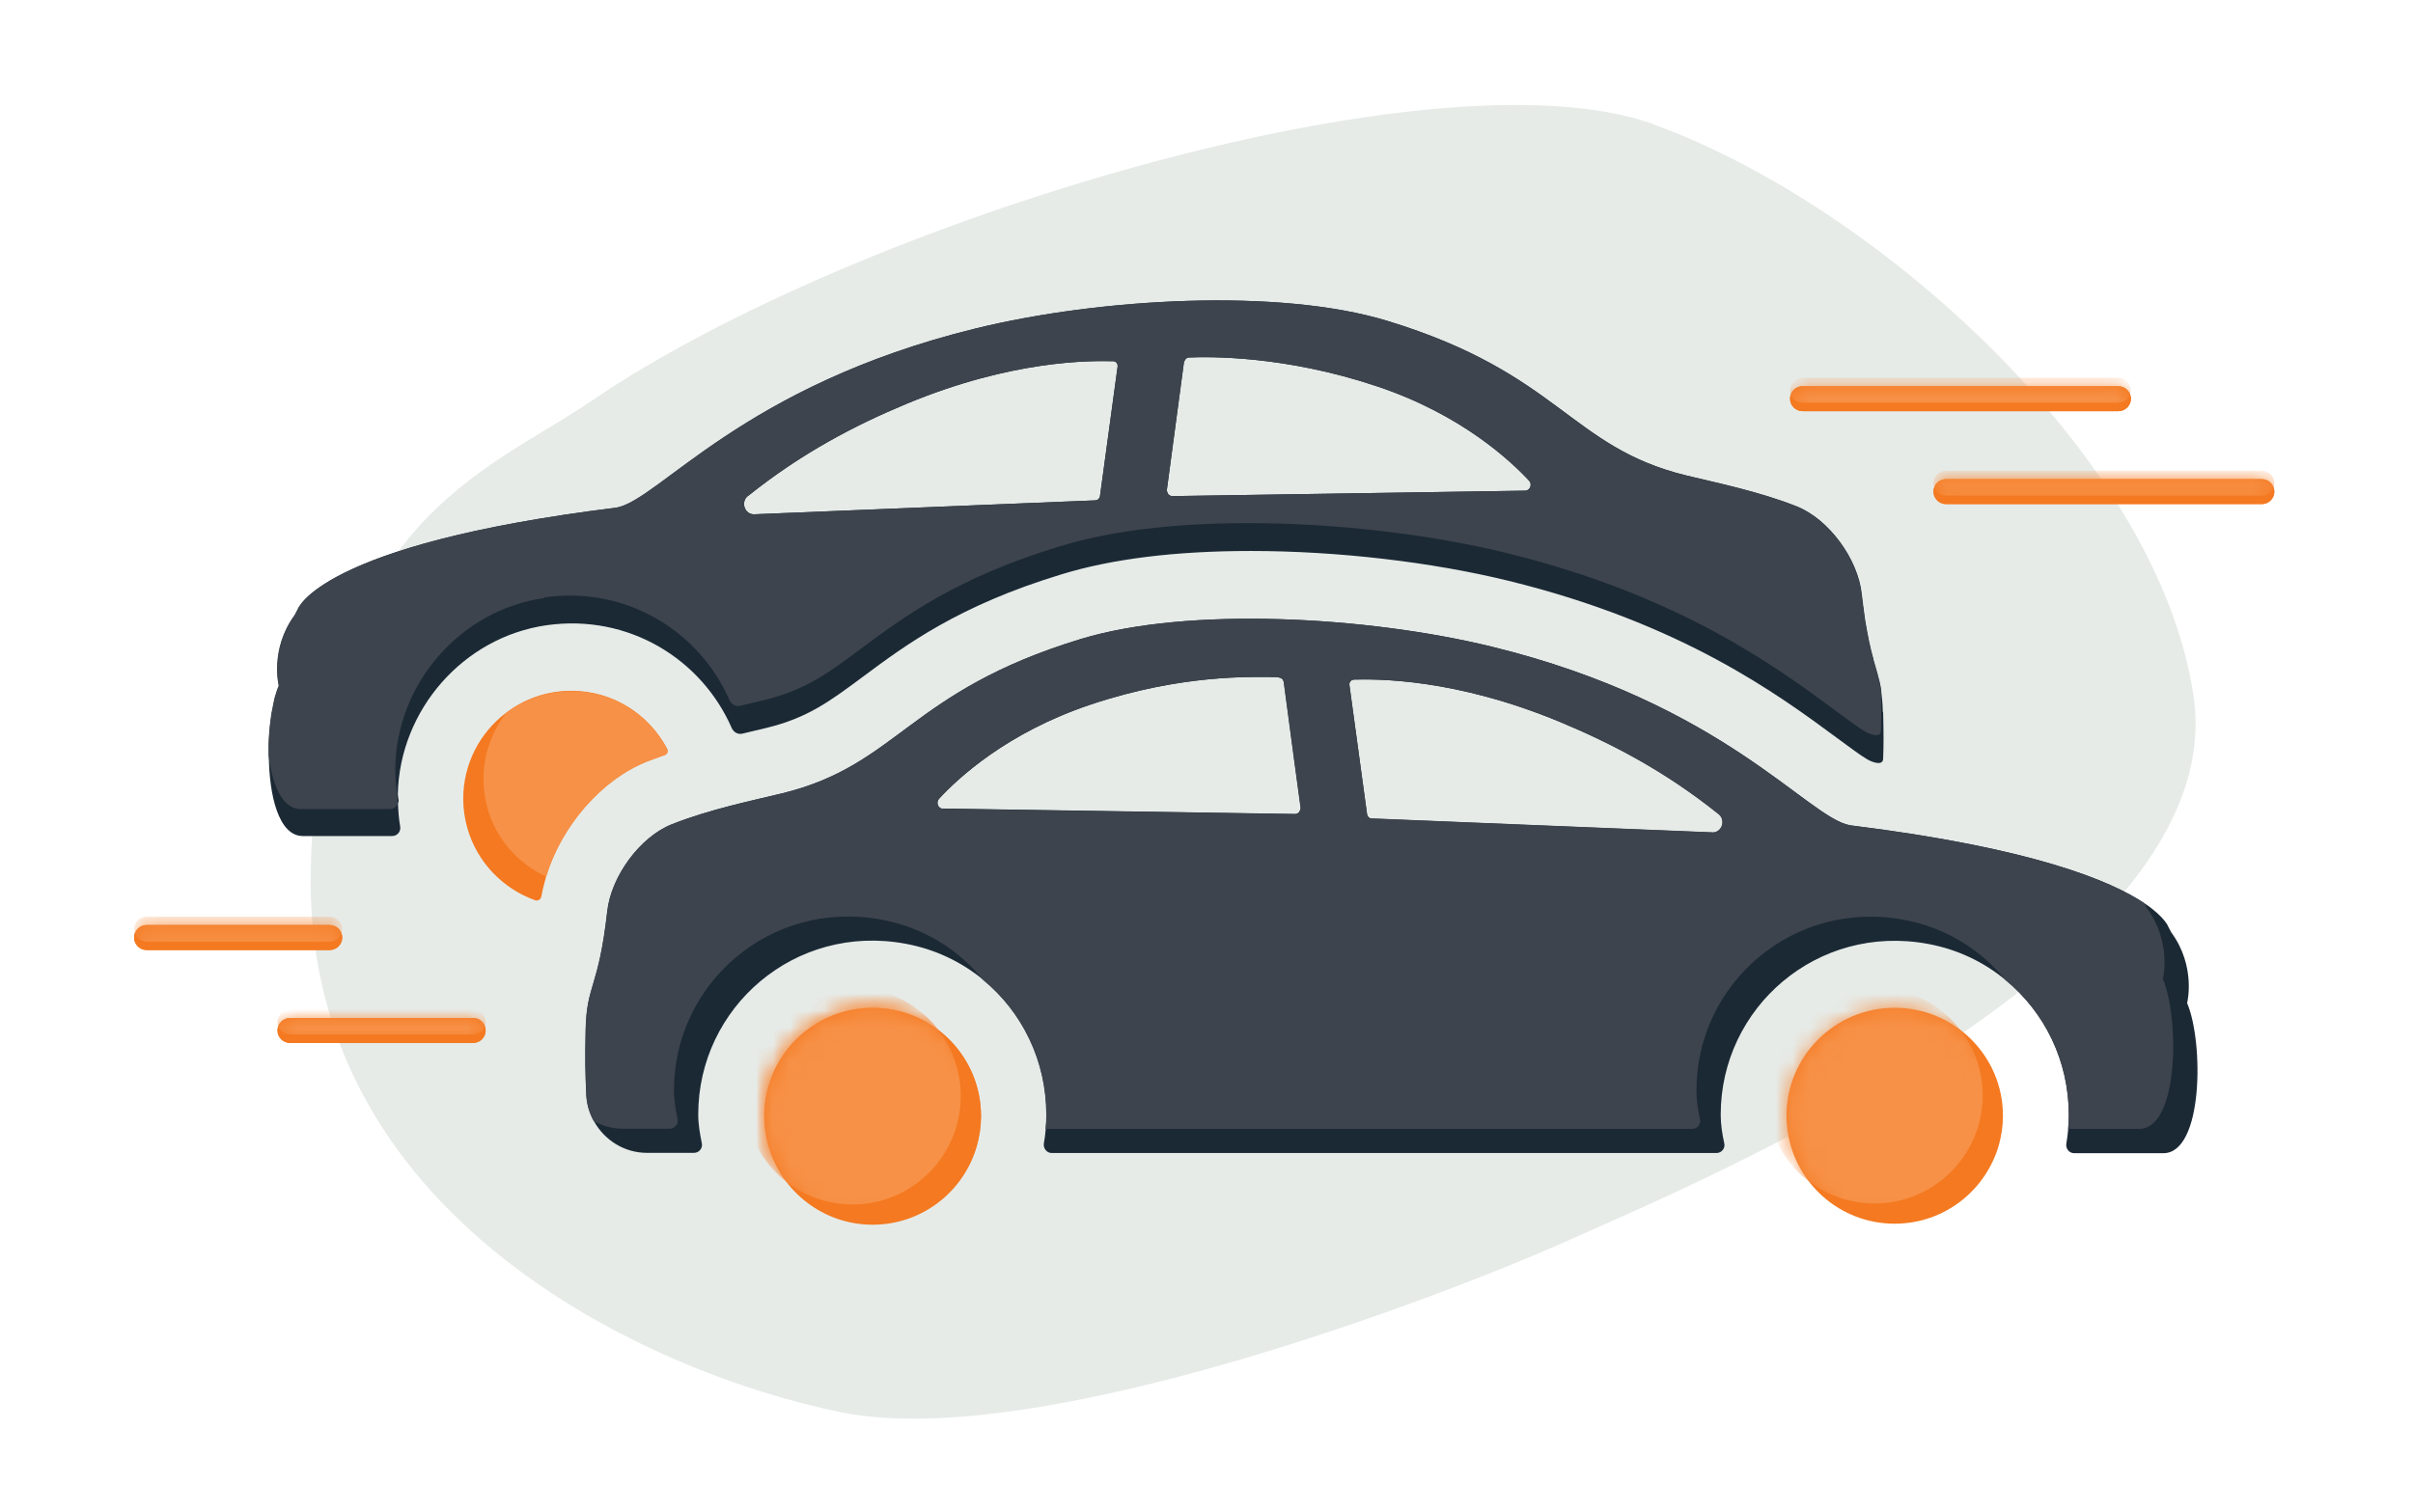 <svg width="142" height="89" viewBox="0 0 142 89" fill="none" xmlns="http://www.w3.org/2000/svg">
<path d="M97.31 7.324C110.14 11.944 127.01 26.754 129.09 41.004C131.35 56.514 99.9 69.604 92.46 72.944C85.02 76.294 61.07 85.454 49.55 83.144C38.03 80.824 17.73 71.484 18.29 51.064C18.85 30.634 28.44 27.944 34.86 23.564C50.35 13.004 84.48 2.694 97.32 7.314L97.31 7.324Z" fill="#E6EBE8"/>
<path d="M39.26 44.094C39.26 44.094 39.26 44.074 39.25 44.064C38.18 42.044 36.07 40.664 33.62 40.664C32.16 40.664 30.83 41.154 29.76 41.974C28.24 43.134 27.26 44.964 27.26 47.024C27.26 47.634 27.35 48.214 27.51 48.774C28.08 50.744 29.57 52.304 31.49 52.994C31.66 53.054 31.83 52.934 31.86 52.764C31.93 52.374 32.03 51.984 32.14 51.594C33.03 48.644 35.38 45.884 38.1 44.814C38.41 44.694 38.71 44.584 39.02 44.474C39.02 44.474 39.04 44.474 39.05 44.474C39.14 44.444 39.35 44.364 39.27 44.104L39.26 44.094Z" fill="#F47920"/>
<path d="M110.8 41.904C110.79 41.424 110.75 41.054 110.71 40.724C110.71 40.704 110.71 40.694 110.71 40.674C110.71 40.624 110.7 40.584 110.69 40.544C110.69 40.484 110.67 40.424 110.66 40.374C110.66 40.324 110.64 40.274 110.63 40.224C110.63 40.184 110.61 40.134 110.6 40.094C110.59 40.044 110.58 39.994 110.56 39.944C110.56 39.904 110.54 39.874 110.53 39.834C110.52 39.774 110.5 39.724 110.49 39.664C110.42 39.394 110.33 39.124 110.25 38.824C110.25 38.814 110.25 38.804 110.25 38.794C110.22 38.704 110.2 38.604 110.17 38.504C110.17 38.474 110.16 38.454 110.15 38.424C110.12 38.314 110.09 38.204 110.07 38.094C110.07 38.074 110.07 38.054 110.06 38.044C110.03 37.904 109.99 37.764 109.96 37.604C109.96 37.584 109.96 37.554 109.95 37.534C109.92 37.404 109.9 37.274 109.87 37.124C109.86 37.074 109.85 37.014 109.84 36.954C109.82 36.834 109.8 36.704 109.77 36.564C109.76 36.494 109.75 36.424 109.74 36.354C109.72 36.214 109.7 36.064 109.68 35.904C109.68 35.834 109.66 35.764 109.65 35.694C109.62 35.464 109.59 35.214 109.56 34.954C109.34 32.914 107.64 30.564 105.73 29.804C103.5 28.924 101.03 28.424 99.22 27.984C92.38 26.304 91.79 21.984 81.67 18.894C75.31 16.944 64.74 17.544 57.43 19.334C43.71 22.694 38.8 29.444 36.28 29.884C18.7 32.054 17.52 35.894 17.52 35.894C17.52 35.894 17.45 36.014 17.35 36.214C15.88 38.224 16.42 40.364 16.42 40.364C16.36 40.494 16.31 40.644 16.26 40.804C16.24 40.854 16.23 40.914 16.21 40.974C16.18 41.074 16.15 41.184 16.13 41.304C16.11 41.384 16.09 41.464 16.08 41.544C16.06 41.644 16.04 41.744 16.02 41.844C16 41.944 15.98 42.044 15.97 42.144C15.97 42.184 15.96 42.234 15.95 42.274C15.91 42.584 15.87 42.914 15.85 43.244C15.85 43.244 15.85 43.254 15.85 43.264C15.84 43.444 15.83 43.624 15.82 43.804C15.82 43.824 15.82 43.854 15.82 43.874C15.82 44.044 15.82 44.214 15.82 44.384C15.82 44.394 15.82 44.414 15.82 44.424C15.83 46.824 16.4 49.214 17.82 49.214H23.08C23.38 49.214 23.6 48.944 23.55 48.654C23.47 48.214 23.44 47.764 23.42 47.304C23.45 47.224 23.47 47.144 23.45 47.054C23.43 46.954 23.42 46.844 23.41 46.744C23.52 41.794 27.26 37.504 32.17 36.804C37 36.124 41.29 38.804 43.06 42.854C43.17 43.104 43.43 43.254 43.7 43.184C44.19 43.064 44.89 42.904 45.12 42.844C47.54 42.254 48.83 41.284 50.8 39.824C53.3 37.964 56.4 35.654 62.45 33.814C65.44 32.894 69.19 32.434 73.61 32.434C78.68 32.434 84.22 33.074 88.79 34.194C98.98 36.694 104.67 40.904 108.08 43.424C108.72 43.894 109.49 44.474 109.89 44.704C110.19 44.874 110.83 45.114 110.82 44.634C110.85 43.814 110.85 43.254 110.82 41.944L110.8 41.904ZM69.66 21.344C69.66 21.344 69.68 21.314 69.69 21.294C69.69 21.284 69.7 21.274 69.7 21.264C69.75 21.134 69.84 21.044 69.97 21.044C71.16 20.994 75.62 20.924 81.04 22.744C86.01 24.404 88.9 27.134 89.99 28.304C90.18 28.514 90.04 28.874 89.76 28.884L68.99 29.204C68.88 29.204 68.78 29.144 68.72 29.044C68.72 29.034 68.72 29.024 68.72 29.024C68.68 28.964 68.66 28.884 68.67 28.814L69.67 21.344H69.66ZM44.01 29.204C47.19 26.654 50.34 25.024 53.34 23.774C59.59 21.174 64.17 21.234 65.51 21.264C65.67 21.264 65.79 21.414 65.77 21.574L64.73 29.214C64.71 29.344 64.6 29.444 64.47 29.454L44.39 30.274C43.82 30.294 43.57 29.554 44.01 29.194V29.204Z" fill="#1B2935"/>
<path d="M109.75 36.544C109.77 36.684 109.79 36.804 109.82 36.934C109.8 36.814 109.78 36.684 109.75 36.544Z" fill="#1B2935"/>
<path d="M109.84 37.104C109.87 37.244 109.89 37.384 109.92 37.514C109.89 37.384 109.87 37.254 109.84 37.104Z" fill="#1B2935"/>
<path d="M110.24 38.814C110.33 39.124 110.41 39.394 110.48 39.654C110.41 39.384 110.32 39.114 110.24 38.814Z" fill="#1B2935"/>
<path d="M110.05 38.074C110.08 38.194 110.11 38.304 110.13 38.404C110.1 38.304 110.07 38.184 110.05 38.074Z" fill="#1B2935"/>
<path d="M15.8 43.774C15.8 43.594 15.81 43.414 15.83 43.234C15.82 43.414 15.81 43.594 15.8 43.774Z" fill="#1B2935"/>
<path d="M16.05 41.514C16.07 41.434 16.08 41.354 16.1 41.274C16.08 41.354 16.06 41.434 16.05 41.514Z" fill="#1B2935"/>
<path d="M15.94 42.114C15.96 42.014 15.97 41.914 15.99 41.814C15.97 41.914 15.95 42.014 15.94 42.114Z" fill="#1B2935"/>
<path d="M110.63 40.224C110.63 40.224 110.65 40.324 110.66 40.374C110.66 40.324 110.64 40.274 110.63 40.224Z" fill="#1B2935"/>
<path d="M110.56 39.934C110.56 39.934 110.58 40.034 110.6 40.084C110.59 40.034 110.58 39.984 110.56 39.934Z" fill="#1B2935"/>
<path d="M110.49 39.664C110.51 39.724 110.52 39.774 110.53 39.834C110.52 39.774 110.5 39.724 110.49 39.664Z" fill="#1B2935"/>
<path d="M16.1 41.274C16.13 41.164 16.16 41.054 16.18 40.944C16.15 41.054 16.12 41.154 16.1 41.274Z" fill="#3D444D"/>
<path d="M23.38 47.274C23.38 47.124 23.36 46.974 23.36 46.824C23.36 46.974 23.37 47.124 23.38 47.274Z" fill="#3D444D"/>
<path d="M15.93 42.244C15.93 42.244 15.94 42.154 15.95 42.114C15.95 42.154 15.94 42.204 15.93 42.244Z" fill="#3D444D"/>
<path d="M110.13 38.404C110.13 38.404 110.14 38.454 110.15 38.484C110.15 38.454 110.14 38.434 110.13 38.404Z" fill="#3D444D"/>
<path d="M110.04 38.024C110.04 38.024 110.04 38.064 110.05 38.074C110.05 38.054 110.05 38.034 110.04 38.024Z" fill="#3D444D"/>
<path d="M110.53 39.824C110.53 39.824 110.55 39.894 110.56 39.934C110.56 39.894 110.54 39.864 110.53 39.824Z" fill="#3D444D"/>
<path d="M109.92 37.504C109.92 37.504 109.92 37.554 109.93 37.574C109.93 37.554 109.93 37.524 109.92 37.504Z" fill="#3D444D"/>
<path d="M16.24 40.784C16.29 40.624 16.34 40.484 16.4 40.344C16.34 40.474 16.29 40.624 16.24 40.784Z" fill="#3D444D"/>
<path d="M110.66 40.374C110.67 40.434 110.68 40.484 110.69 40.544C110.69 40.484 110.67 40.424 110.66 40.374Z" fill="#3D444D"/>
<path d="M109.62 35.684C109.62 35.754 109.64 35.824 109.65 35.894C109.65 35.824 109.63 35.754 109.62 35.684Z" fill="#3D444D"/>
<path d="M109.81 36.934C109.82 36.994 109.83 37.044 109.84 37.104C109.83 37.054 109.82 36.994 109.81 36.934Z" fill="#3D444D"/>
<path d="M110.6 40.094C110.6 40.094 110.62 40.184 110.63 40.224C110.63 40.184 110.61 40.134 110.6 40.094Z" fill="#3D444D"/>
<path d="M32.04 35.164C36.87 34.484 41.16 37.164 42.93 41.214C43.04 41.464 43.3 41.614 43.57 41.544C44.06 41.424 44.76 41.264 44.99 41.204C47.41 40.614 48.7 39.644 50.67 38.184C53.17 36.324 56.27 34.014 62.32 32.174C65.31 31.254 69.06 30.794 73.48 30.794C78.55 30.794 84.09 31.434 88.66 32.554C98.85 35.054 104.54 39.264 107.95 41.784C108.59 42.254 109.36 42.834 109.76 43.064C110.06 43.234 110.7 43.474 110.69 42.994C110.71 42.254 110.72 41.724 110.69 40.674C110.69 40.624 110.68 40.584 110.67 40.544C110.67 40.484 110.65 40.424 110.64 40.374C110.64 40.324 110.62 40.274 110.61 40.224C110.61 40.184 110.59 40.134 110.58 40.094C110.57 40.044 110.56 39.994 110.54 39.944C110.54 39.904 110.52 39.874 110.51 39.834C110.5 39.774 110.48 39.724 110.47 39.664C110.4 39.394 110.31 39.124 110.23 38.824C110.23 38.814 110.23 38.804 110.23 38.794C110.2 38.704 110.18 38.604 110.15 38.504C110.15 38.474 110.14 38.454 110.13 38.424C110.1 38.314 110.07 38.204 110.05 38.094C110.05 38.074 110.05 38.054 110.04 38.044C110.01 37.904 109.97 37.764 109.94 37.604C109.94 37.584 109.94 37.554 109.93 37.534C109.9 37.404 109.88 37.274 109.85 37.124C109.84 37.074 109.83 37.014 109.82 36.954C109.8 36.834 109.78 36.704 109.75 36.564C109.74 36.494 109.73 36.424 109.72 36.354C109.7 36.214 109.68 36.064 109.66 35.904C109.66 35.834 109.64 35.764 109.63 35.694C109.6 35.464 109.57 35.214 109.54 34.954C109.32 32.914 107.62 30.564 105.71 29.804C103.48 28.924 101.01 28.424 99.2 27.984C92.36 26.304 91.77 21.984 81.65 18.894C75.29 16.944 64.72 17.544 57.41 19.334C43.69 22.694 38.78 29.444 36.26 29.884C18.68 32.054 17.5 35.894 17.5 35.894C17.5 35.894 17.43 36.014 17.33 36.214C15.86 38.224 16.4 40.364 16.4 40.364C16.34 40.494 16.29 40.644 16.24 40.804C16.22 40.854 16.21 40.914 16.19 40.974C16.16 41.074 16.13 41.184 16.11 41.304C16.09 41.384 16.07 41.464 16.06 41.544C16.04 41.644 16.02 41.744 16 41.844C15.98 41.944 15.96 42.044 15.95 42.144C15.95 42.184 15.94 42.234 15.93 42.274C15.89 42.584 15.85 42.914 15.83 43.244C15.83 43.244 15.83 43.254 15.83 43.264C15.82 43.444 15.81 43.624 15.8 43.804C15.8 43.824 15.8 43.854 15.8 43.874C15.8 44.054 15.8 44.244 15.8 44.434C16.02 46.194 16.6 47.624 17.7 47.624H22.96C23.17 47.624 23.33 47.494 23.39 47.314C23.39 47.164 23.37 47.014 23.37 46.864C23.37 46.824 23.37 46.784 23.37 46.744C23.3 46.254 23.26 45.774 23.26 45.254C23.31 40.254 27.08 35.904 32.03 35.204L32.04 35.164ZM69.66 21.344C69.66 21.344 69.68 21.314 69.69 21.294C69.69 21.284 69.7 21.274 69.7 21.264C69.75 21.134 69.84 21.044 69.97 21.044C71.16 20.994 75.62 20.924 81.04 22.744C86.01 24.404 88.9 27.134 89.99 28.304C90.18 28.514 90.04 28.874 89.76 28.884L68.99 29.204C68.88 29.204 68.78 29.144 68.72 29.044C68.72 29.034 68.72 29.024 68.72 29.024C68.68 28.964 68.66 28.884 68.67 28.814L69.67 21.344H69.66ZM44.01 29.204C47.19 26.654 50.34 25.024 53.34 23.774C59.59 21.174 64.17 21.234 65.51 21.264C65.67 21.264 65.79 21.414 65.77 21.574L64.73 29.214C64.71 29.344 64.6 29.444 64.47 29.454L44.39 30.274C43.82 30.294 43.57 29.554 44.01 29.194V29.204Z" fill="#3D444D"/>
<path d="M133.1 28.204H114.52C114.111 28.204 113.78 28.533 113.78 28.939C113.78 29.345 114.111 29.674 114.52 29.674H133.1C133.509 29.674 133.84 29.345 133.84 28.939C133.84 28.533 133.509 28.204 133.1 28.204Z" fill="#F47920"/>
<path d="M133.1 28.204H114.52C114.111 28.204 113.78 28.533 113.78 28.939C113.78 29.345 114.111 29.674 114.52 29.674H133.1C133.509 29.674 133.84 29.345 133.84 28.939C133.84 28.533 133.509 28.204 133.1 28.204Z" fill="#F47920"/>
<mask id="mask0_167_2348" style="mask-type:luminance" maskUnits="userSpaceOnUse" x="113" y="28" width="21" height="2">
<path d="M133.1 28.204H114.52C114.111 28.204 113.78 28.533 113.78 28.939C113.78 29.345 114.111 29.674 114.52 29.674H133.1C133.509 29.674 133.84 29.345 133.84 28.939C133.84 28.533 133.509 28.204 133.1 28.204Z" fill="white"/>
</mask>
<g mask="url(#mask0_167_2348)">
<path d="M133.1 27.704H114.52C114.111 27.704 113.78 28.033 113.78 28.439C113.78 28.845 114.111 29.174 114.52 29.174H133.1C133.509 29.174 133.84 28.845 133.84 28.439C133.84 28.033 133.509 27.704 133.1 27.704Z" fill="#F79147"/>
</g>
<path d="M124.66 22.734H106.08C105.671 22.734 105.34 23.063 105.34 23.469C105.34 23.875 105.671 24.204 106.08 24.204H124.66C125.069 24.204 125.4 23.875 125.4 23.469C125.4 23.063 125.069 22.734 124.66 22.734Z" fill="#F47920"/>
<path d="M124.66 22.734H106.08C105.671 22.734 105.34 23.063 105.34 23.469C105.34 23.875 105.671 24.204 106.08 24.204H124.66C125.069 24.204 125.4 23.875 125.4 23.469C125.4 23.063 125.069 22.734 124.66 22.734Z" fill="#F47920"/>
<mask id="mask1_167_2348" style="mask-type:luminance" maskUnits="userSpaceOnUse" x="105" y="22" width="21" height="3">
<path d="M124.66 22.734H106.08C105.671 22.734 105.34 23.063 105.34 23.469C105.34 23.875 105.671 24.204 106.08 24.204H124.66C125.069 24.204 125.4 23.875 125.4 23.469C125.4 23.063 125.069 22.734 124.66 22.734Z" fill="white"/>
</mask>
<g mask="url(#mask1_167_2348)">
<path d="M124.66 22.244H106.08C105.671 22.244 105.34 22.573 105.34 22.979C105.34 23.385 105.671 23.714 106.08 23.714H124.66C125.069 23.714 125.4 23.385 125.4 22.979C125.4 22.573 125.069 22.244 124.66 22.244Z" fill="#F79147"/>
</g>
<path d="M19.4 54.454H8.63C8.221 54.454 7.89 54.783 7.89 55.189C7.89 55.595 8.221 55.924 8.63 55.924H19.4C19.809 55.924 20.14 55.595 20.14 55.189C20.14 54.783 19.809 54.454 19.4 54.454Z" fill="#F47920"/>
<path d="M19.4 54.454H8.63C8.221 54.454 7.89 54.783 7.89 55.189C7.89 55.595 8.221 55.924 8.63 55.924H19.4C19.809 55.924 20.14 55.595 20.14 55.189C20.14 54.783 19.809 54.454 19.4 54.454Z" fill="#F47920"/>
<mask id="mask2_167_2348" style="mask-type:luminance" maskUnits="userSpaceOnUse" x="7" y="54" width="14" height="2">
<path d="M19.4 54.454H8.63C8.221 54.454 7.89 54.783 7.89 55.189C7.89 55.595 8.221 55.924 8.63 55.924H19.4C19.809 55.924 20.14 55.595 20.14 55.189C20.14 54.783 19.809 54.454 19.4 54.454Z" fill="white"/>
</mask>
<g mask="url(#mask2_167_2348)">
<path d="M19.4 53.964H8.63C8.221 53.964 7.89 54.293 7.89 54.699C7.89 55.105 8.221 55.434 8.63 55.434H19.4C19.809 55.434 20.14 55.105 20.14 54.699C20.14 54.293 19.809 53.964 19.4 53.964Z" fill="#F79147"/>
</g>
<path d="M27.84 59.924H17.07C16.661 59.924 16.33 60.253 16.33 60.659C16.33 61.065 16.661 61.394 17.07 61.394H27.84C28.248 61.394 28.58 61.065 28.58 60.659C28.58 60.253 28.248 59.924 27.84 59.924Z" fill="#F47920"/>
<path d="M27.84 59.924H17.07C16.661 59.924 16.33 60.253 16.33 60.659C16.33 61.065 16.661 61.394 17.07 61.394H27.84C28.248 61.394 28.58 61.065 28.58 60.659C28.58 60.253 28.248 59.924 27.84 59.924Z" fill="#F47920"/>
<mask id="mask3_167_2348" style="mask-type:luminance" maskUnits="userSpaceOnUse" x="16" y="59" width="13" height="3">
<path d="M27.84 59.924H17.07C16.661 59.924 16.33 60.253 16.33 60.659C16.33 61.065 16.661 61.394 17.07 61.394H27.84C28.248 61.394 28.58 61.065 28.58 60.659C28.58 60.253 28.248 59.924 27.84 59.924Z" fill="white"/>
</mask>
<g mask="url(#mask3_167_2348)">
<path d="M27.84 59.424H17.07C16.661 59.424 16.33 59.753 16.33 60.159C16.33 60.565 16.661 60.894 17.07 60.894H27.84C28.248 60.894 28.58 60.565 28.58 60.159C28.58 59.753 28.248 59.424 27.84 59.424Z" fill="#F79147"/>
</g>
<path d="M51.36 59.324C47.84 59.324 44.99 62.174 44.99 65.684C44.99 66.294 45.08 66.874 45.24 67.434C46.01 70.094 48.45 72.034 51.36 72.034C54.27 72.034 56.71 70.084 57.48 67.434C57.64 66.874 57.73 66.284 57.73 65.684C57.73 62.174 54.88 59.324 51.36 59.324Z" fill="#F47920"/>
<mask id="mask4_167_2348" style="mask-type:luminance" maskUnits="userSpaceOnUse" x="44" y="59" width="14" height="14">
<path d="M51.36 59.324C47.84 59.324 44.99 62.174 44.99 65.684C44.99 66.294 45.08 66.874 45.24 67.434C46.01 70.094 48.45 72.034 51.36 72.034C54.27 72.034 56.71 70.084 57.48 67.434C57.64 66.874 57.73 66.284 57.73 65.684C57.73 62.174 54.88 59.324 51.36 59.324Z" fill="white"/>
</mask>
<g mask="url(#mask4_167_2348)">
<path d="M50.18 58.134C46.66 58.134 43.81 60.984 43.81 64.494C43.81 65.104 43.9 65.684 44.06 66.244C44.83 68.904 47.27 70.844 50.18 70.844C53.09 70.844 55.53 68.894 56.3 66.244C56.46 65.684 56.55 65.094 56.55 64.494C56.55 60.984 53.7 58.134 50.18 58.134Z" fill="#F79147"/>
</g>
<path d="M111.5 59.324C107.98 59.324 105.13 62.174 105.13 65.684C105.13 66.294 105.22 66.874 105.38 67.434C106.15 70.094 108.59 72.034 111.5 72.034C114.41 72.034 116.85 70.084 117.62 67.434C117.78 66.874 117.87 66.284 117.87 65.684C117.87 62.174 115.02 59.324 111.5 59.324Z" fill="#F47920"/>
<mask id="mask5_167_2348" style="mask-type:luminance" maskUnits="userSpaceOnUse" x="105" y="59" width="13" height="14">
<path d="M111.5 59.324C107.98 59.324 105.13 62.174 105.13 65.684C105.13 66.294 105.22 66.874 105.38 67.434C106.15 70.094 108.59 72.034 111.5 72.034C114.41 72.034 116.85 70.084 117.62 67.434C117.78 66.874 117.87 66.284 117.87 65.684C117.87 62.174 115.02 59.324 111.5 59.324Z" fill="white"/>
</mask>
<g mask="url(#mask5_167_2348)">
<path d="M110.31 58.134C106.79 58.134 103.94 60.984 103.94 64.494C103.94 65.104 104.03 65.684 104.19 66.244C104.96 68.904 107.4 70.844 110.31 70.844C113.22 70.844 115.66 68.894 116.43 66.244C116.59 65.684 116.68 65.094 116.68 64.494C116.68 60.984 113.83 58.134 110.31 58.134Z" fill="#F79147"/>
</g>
<path d="M128.71 59.034C128.71 59.034 129.25 56.904 127.78 54.894C127.68 54.694 127.61 54.574 127.61 54.574C127.61 54.574 127.43 54.004 126.2 53.174C124.25 51.864 119.65 49.914 108.89 48.584C106.38 48.154 101.48 41.414 87.78 38.064C80.48 36.284 69.93 35.684 63.58 37.624C53.48 40.704 52.89 45.014 46.06 46.694C44.25 47.134 41.79 47.634 39.56 48.514C37.65 49.264 35.96 51.614 35.74 53.654C35.23 58.194 34.53 57.924 34.47 60.604C34.43 62.404 34.45 63.174 34.51 64.484C34.54 65.034 34.7 65.544 34.95 65.994C35.56 67.104 36.73 67.864 38.07 67.864H40.84C41.14 67.864 41.37 67.584 41.3 67.294C41.19 66.744 41.09 66.194 41.09 65.604C41.09 59.304 46.77 54.344 53.29 55.554C55.03 55.874 56.58 56.624 57.86 57.674C60.16 59.564 61.58 62.434 61.58 65.614C61.58 65.894 61.57 66.174 61.54 66.444C61.52 66.734 61.48 67.014 61.43 67.304C61.38 67.594 61.6 67.874 61.89 67.874H101.01C101.31 67.874 101.54 67.594 101.47 67.304C101.35 66.754 101.26 66.204 101.26 65.614C101.26 59.314 106.94 54.354 113.46 55.564C115.2 55.884 116.75 56.634 118.03 57.694C120.33 59.584 121.75 62.454 121.75 65.624C121.75 65.904 121.74 66.184 121.71 66.454C121.69 66.744 121.65 67.024 121.6 67.314C121.55 67.604 121.76 67.884 122.06 67.884H127.31C129.66 67.884 129.69 61.374 128.71 59.054V59.034ZM79.68 40.004C81.01 39.974 85.59 39.914 91.82 42.504C94.82 43.754 97.96 45.374 101.14 47.924C101.59 48.284 101.33 49.024 100.76 49.004L80.71 48.184C80.58 48.184 80.47 48.074 80.45 47.944L79.41 40.324C79.39 40.164 79.51 40.014 79.67 40.014L79.68 40.004ZM55.49 47.604C55.21 47.604 55.07 47.244 55.26 47.024C56.34 45.854 59.22 43.134 64.19 41.474C69.56 39.674 73.7 39.854 74.94 39.854C75.46 39.854 75.53 39.984 75.56 40.214C75.79 42.004 76.54 47.524 76.54 47.524C76.55 47.604 76.53 47.674 76.49 47.734C76.49 47.734 76.49 47.744 76.49 47.754C76.43 47.844 76.34 47.914 76.22 47.914L55.49 47.594V47.604Z" fill="#1B2935"/>
<path d="M127.28 57.614C127.28 57.614 127.82 55.484 126.35 53.474C126.26 53.294 126.21 53.204 126.19 53.174C124.24 51.864 119.64 49.914 108.88 48.584C106.37 48.154 101.47 41.414 87.77 38.064C80.47 36.284 69.92 35.684 63.57 37.624C53.47 40.704 52.88 45.014 46.05 46.694C44.24 47.134 41.78 47.634 39.55 48.514C37.64 49.264 35.95 51.614 35.73 53.654C35.22 58.194 34.52 57.924 34.46 60.604C34.42 62.404 34.44 63.174 34.5 64.484C34.53 65.034 34.69 65.544 34.94 65.994C35.45 66.274 36.02 66.444 36.64 66.444H39.41C39.71 66.444 39.94 66.164 39.87 65.874C39.76 65.324 39.66 64.774 39.66 64.184C39.66 57.894 45.34 52.924 51.86 54.134C54.31 54.584 56.39 55.874 57.85 57.684C60.15 59.574 61.57 62.444 61.57 65.624C61.57 65.904 61.56 66.184 61.53 66.454H99.58C99.88 66.454 100.11 66.174 100.04 65.884C99.92 65.334 99.83 64.784 99.83 64.194C99.83 57.904 105.51 52.934 112.03 54.144C114.48 54.594 116.56 55.894 118.02 57.694C120.32 59.584 121.74 62.454 121.74 65.624C121.74 65.904 121.73 66.184 121.7 66.454H125.88C128.23 66.454 128.26 59.944 127.28 57.624V57.614ZM76.48 47.744C76.48 47.744 76.48 47.754 76.48 47.764C76.42 47.854 76.33 47.924 76.21 47.924L55.48 47.604C55.2 47.604 55.06 47.244 55.25 47.024C56.33 45.854 59.21 43.134 64.18 41.474C69.55 39.674 73.69 39.854 74.93 39.854C75.45 39.854 75.52 39.984 75.55 40.214C75.78 42.004 76.53 47.524 76.53 47.524C76.54 47.604 76.52 47.674 76.48 47.734V47.744ZM100.76 48.994L80.71 48.174C80.58 48.174 80.47 48.064 80.45 47.934L79.41 40.314C79.39 40.154 79.51 40.004 79.67 40.004C81 39.974 85.58 39.914 91.81 42.504C94.81 43.754 97.95 45.374 101.13 47.924C101.58 48.284 101.32 49.024 100.75 49.004L100.76 48.994Z" fill="#3D444D"/>
<path d="M51.35 59.334C47.82 59.334 44.97 62.194 44.97 65.714C44.97 66.324 45.06 66.914 45.22 67.474C45.99 70.134 48.44 72.094 51.35 72.094C54.26 72.094 56.72 70.144 57.48 67.474C57.64 66.914 57.73 66.324 57.73 65.714C57.73 62.194 54.87 59.334 51.35 59.334Z" fill="#F47920"/>
<mask id="mask6_167_2348" style="mask-type:luminance" maskUnits="userSpaceOnUse" x="44" y="59" width="14" height="14">
<path d="M51.35 59.334C47.82 59.334 44.97 62.194 44.97 65.714C44.97 66.324 45.06 66.914 45.22 67.474C45.99 70.134 48.44 72.094 51.35 72.094C54.26 72.094 56.72 70.144 57.48 67.474C57.64 66.914 57.73 66.324 57.73 65.714C57.73 62.194 54.87 59.334 51.35 59.334Z" fill="white"/>
</mask>
<g mask="url(#mask6_167_2348)">
<path d="M50.16 58.144C46.63 58.144 43.78 61.004 43.78 64.524C43.78 65.134 43.87 65.724 44.03 66.284C44.8 68.944 47.25 70.904 50.16 70.904C53.07 70.904 55.53 68.954 56.29 66.284C56.45 65.724 56.54 65.134 56.54 64.524C56.54 61.004 53.68 58.144 50.16 58.144Z" fill="#F79147"/>
</g>
<path d="M28.69 47.604C29.2 49.384 30.48 50.834 32.14 51.604C33.03 48.654 35.38 45.894 38.1 44.824C38.41 44.704 38.71 44.594 39.02 44.484C39.02 44.484 39.04 44.484 39.05 44.484C39.14 44.454 39.35 44.374 39.27 44.114C39.27 44.114 39.27 44.094 39.26 44.084C38.19 42.064 36.08 40.684 33.63 40.684C32.17 40.684 30.84 41.174 29.77 41.994C28.95 43.064 28.45 44.404 28.45 45.854C28.45 46.464 28.54 47.044 28.7 47.604H28.69Z" fill="#F79147"/>
</svg>
